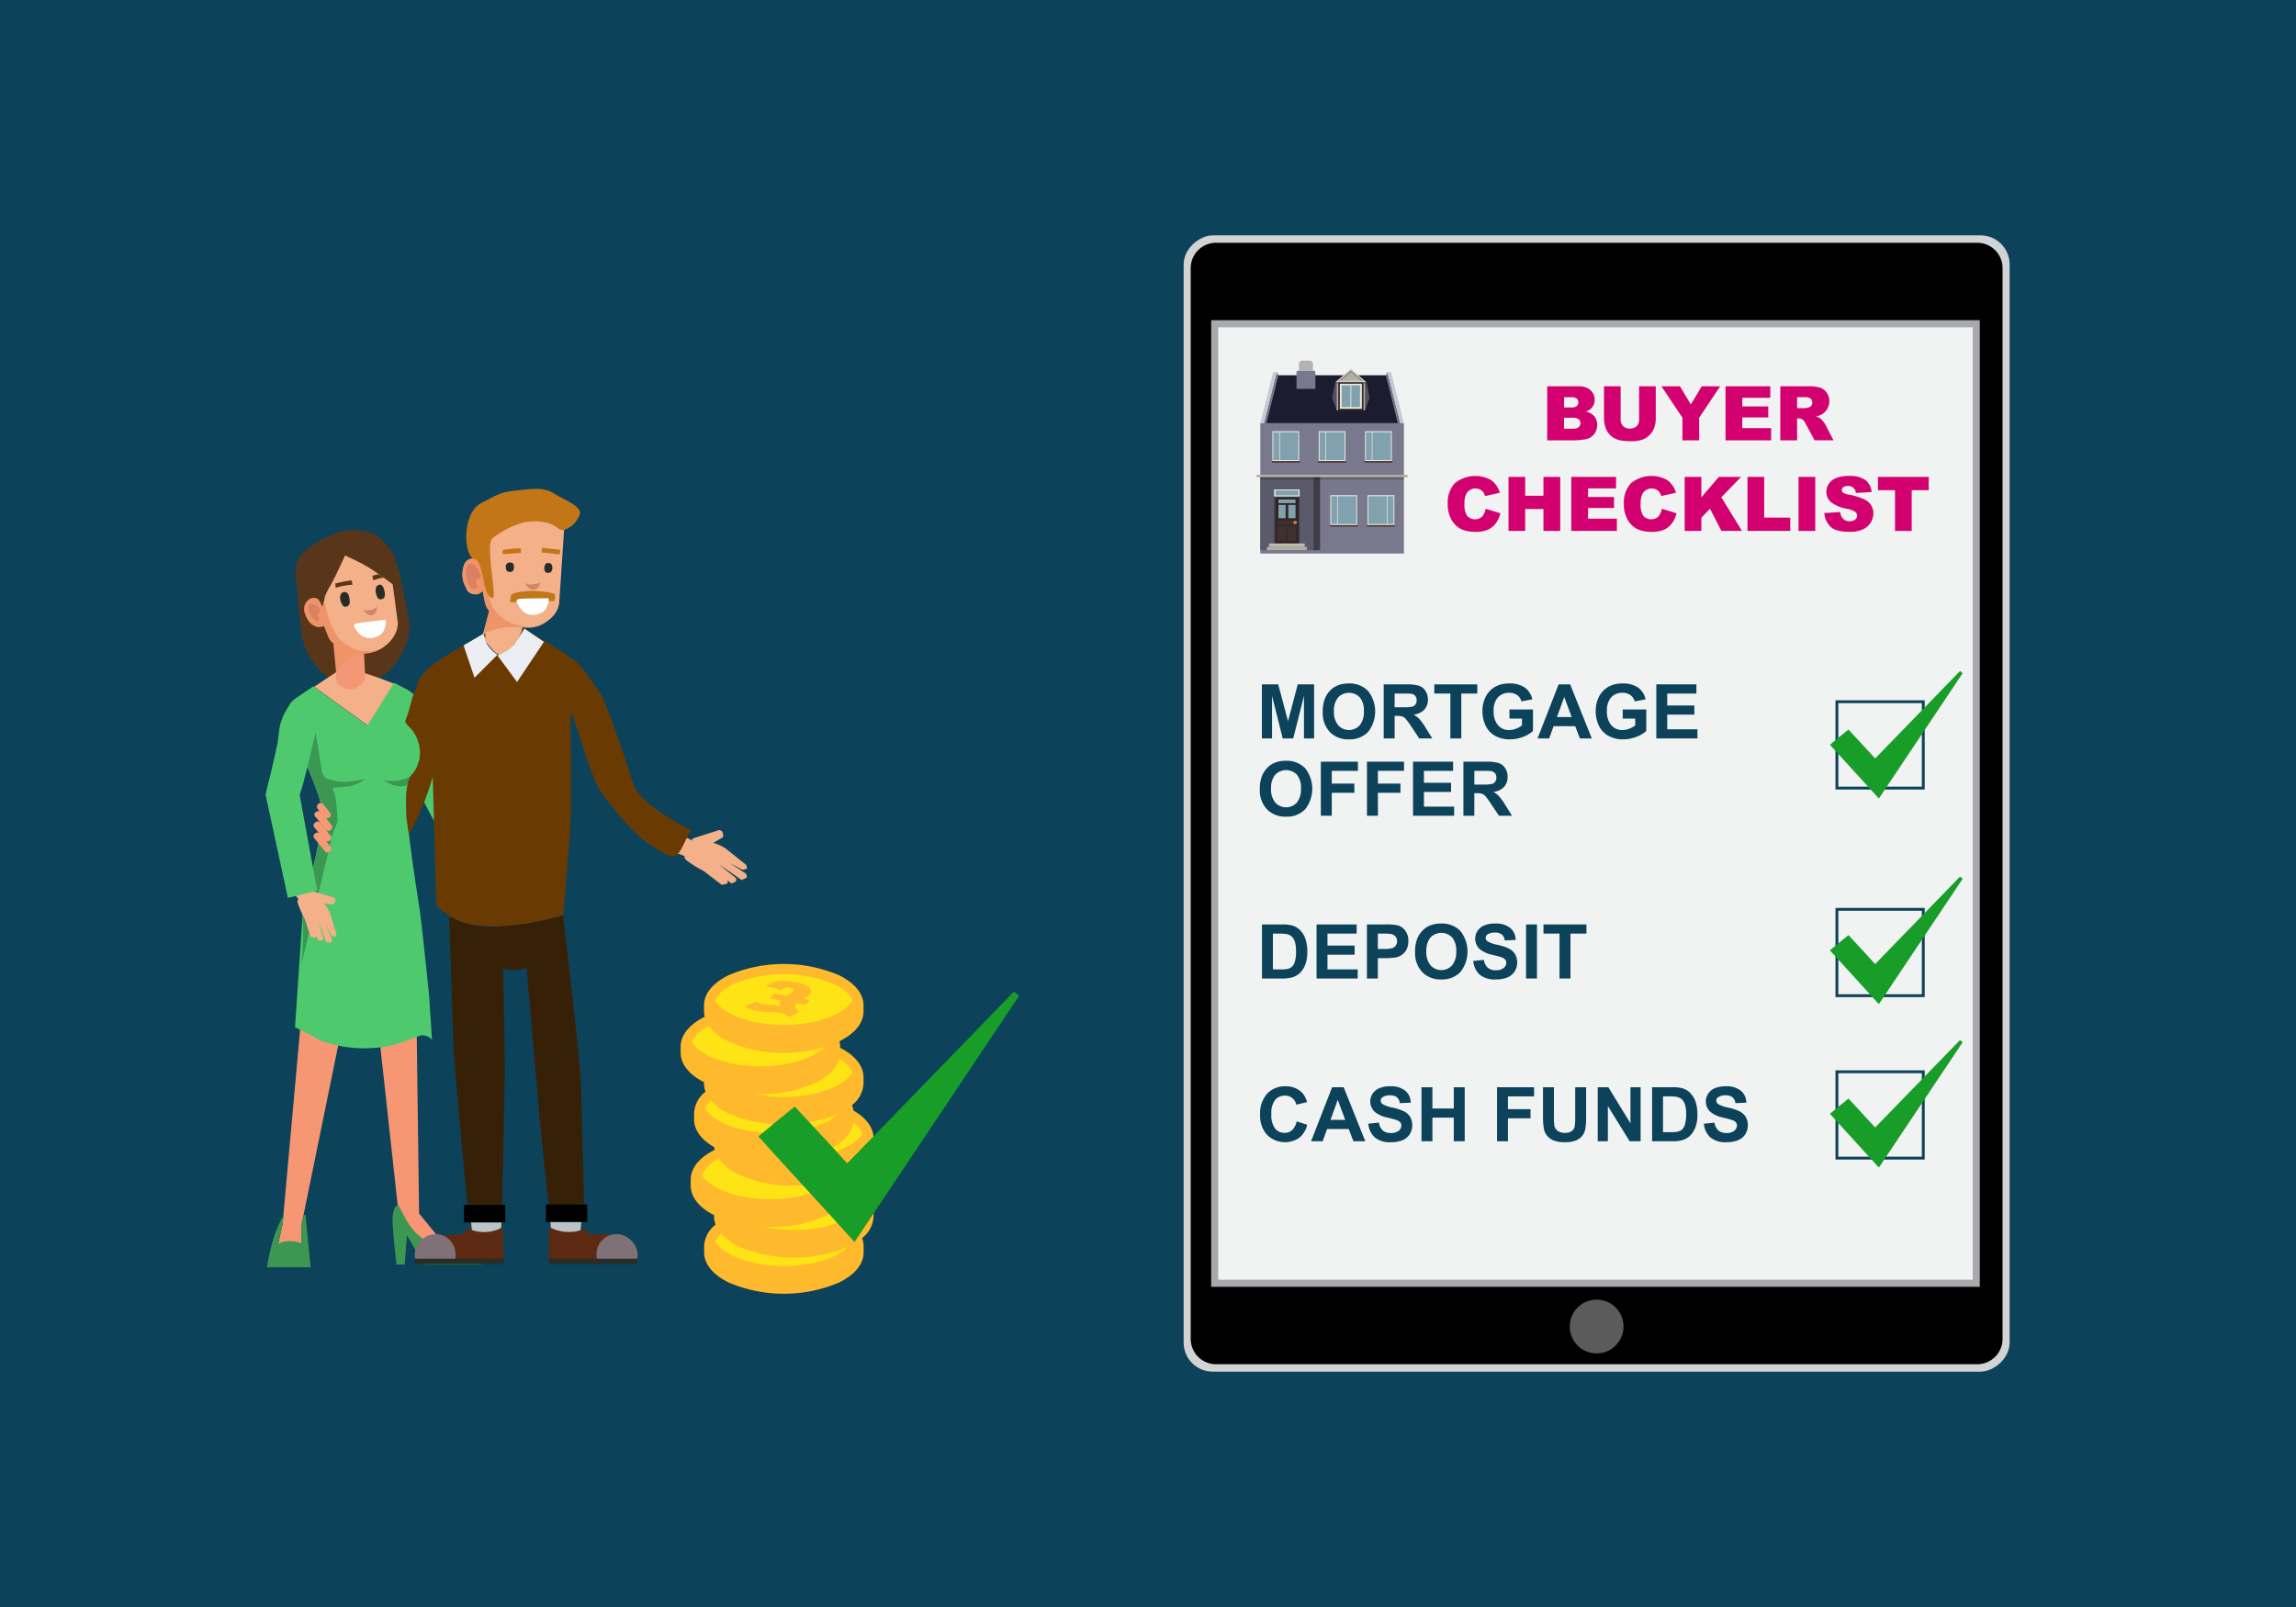 <svg xmlns="http://www.w3.org/2000/svg" xmlns:xlink="http://www.w3.org/1999/xlink" width="500" height="350" viewBox="0 0 500 350">
  <defs>
    <style>
      .a, .ae {
        fill: none;
      }

      .b {
        fill: #0c425a;
      }

      .c {
        fill: #d1d3d4;
      }

      .d {
        fill: #a7a9ac;
      }

      .e {
        fill: #f1f2f2;
      }

      .f {
        fill: #5b5b5b;
      }

      .g {
        fill: #79788d;
      }

      .h {
        fill: #1b1c2e;
      }

      .aa, .ab, .h, .j, .m, .u, .w, .y, .z {
        fill-rule: evenodd;
      }

      .i {
        fill: #5b5a6a;
      }

      .j, .p {
        fill: #3d3c47;
      }

      .k {
        fill: #b3b3b3;
      }

      .l {
        fill: #c9c9d1;
      }

      .m, .x {
        fill: #b4afa3;
      }

      .n {
        opacity: 0.2;
      }

      .o, .y {
        fill: #e1e8df;
      }

      .q {
        fill: #302424;
      }

      .r, .z {
        fill: #81a1ae;
      }

      .s {
        fill: #403130;
      }

      .t {
        fill: #c87e2c;
      }

      .u {
        fill: #c0b9ad;
      }

      .v {
        fill: #47281f;
      }

      .w {
        fill: #505164;
      }

      .aa {
        fill: #cbcbcb;
      }

      .ab, .ac {
        opacity: 0.3;
      }

      .ad {
        fill: #d30170;
      }

      .ae {
        stroke: #0c425a;
        stroke-miterlimit: 10;
        stroke-width: 0.62px;
      }

      .af {
        fill: #179d28;
      }

      .ag {
        fill: #ffe415;
      }

      .ah {
        fill: #ffb92c;
      }

      .ai {
        isolation: isolate;
      }

      .aj {
        clip-path: url(#a);
      }

      .ak {
        clip-path: url(#b);
      }

      .al {
        fill: #f4b089;
      }

      .am {
        fill: #ef9369;
      }

      .an {
        fill: #db8061;
      }

      .ao {
        fill: #d08564;
      }

      .ap {
        fill: #272c26;
      }

      .aq {
        fill: #c27617;
      }

      .ar {
        fill: #593619;
      }

      .as {
        fill: #f69672;
      }

      .at {
        fill: #4fc96e;
      }

      .au {
        fill: #3b9752;
      }

      .av {
        fill: #f49774;
      }

      .aw {
        fill: #693b02;
      }

      .ax {
        fill: #bcc3c6;
      }

      .ay {
        fill: #362106;
      }

      .az {
        fill: #5c2a12;
      }

      .ba {
        fill: #807178;
      }

      .bb {
        fill: #282e27;
      }

      .bc {
        fill: #ebeef2;
      }

      .bd {
        fill: #f79976;
      }

      .be {
        fill: #fff;
      }
    </style>
    <clipPath id="a">
      <polygon class="a" points="175.323 250.633 180.938 243.858 169.644 241.867 164.029 248.641 175.323 250.633"/>
    </clipPath>
    <clipPath id="b">
      <polygon class="a" points="173.135 221.673 178.749 214.899 167.455 212.907 161.841 219.682 173.135 221.673"/>
    </clipPath>
  </defs>
  <title>new-house-030222</title>
  <rect class="b" x="-5" y="-5" width="510" height="360"/>
  <g>
    <g>
      <g>
        <rect class="c" x="223.958" y="85.062" width="247.482" height="179.876" rx="6.329" transform="translate(172.699 522.699) rotate(-90)"/>
        <path d="M264.819,52.874H430.58a5.517,5.517,0,0,1,5.517,5.517V291.609a5.516,5.516,0,0,1-5.516,5.516H264.819a5.516,5.516,0,0,1-5.516-5.516V58.391A5.517,5.517,0,0,1,264.819,52.874Z" transform="translate(695.399 350) rotate(180)"/>
        <g>
          <rect class="d" x="242.183" y="91.31" width="210.525" height="167.38" transform="translate(172.446 522.446) rotate(-90)"/>
          <rect class="e" x="265.297" y="71.278" width="164.298" height="207.443" transform="translate(694.891 350) rotate(180)"/>
        </g>
      </g>
      <circle class="f" cx="347.7" cy="288.91" r="5.858"/>
      <g>
        <g>
          <rect class="g" x="274.461" y="92.173" width="31.268" height="28.39" transform="translate(580.189 212.736) rotate(-180)"/>
          <polygon class="h" points="277.607 81.739 302.583 81.739 305.299 92.173 274.89 92.173 277.607 81.739"/>
          <rect class="i" x="274.461" y="103.665" width="12.298" height="16.155"/>
          <polygon class="j" points="286.049 103.665 287.469 103.665 287.469 119.82 286.049 119.82 286.049 114.815 286.049 103.665 286.049 103.665"/>
          <path class="g" d="M282.778,80.704H286.02a.435.435,0,0,1,.435.435v3.554a0,0,0,0,1,0,0h-4.112a0,0,0,0,1,0,0V81.139a.435.435,0,0,1,.435-.435Z"/>
          <path class="k" d="M283.548,78.55h1.701a.665.665,0,0,1,.665.665v1.489a0,0,0,0,1,0,0h-3.031a0,0,0,0,1,0,0V79.215A.665.665,0,0,1,283.548,78.55Z"/>
          <polygon class="l" points="278.138 81.046 277.253 81.046 274.461 92.188 275.346 92.188 278.138 81.046"/>
          <polygon class="g" points="278.395 81.739 278.125 81.046 275.333 92.188 275.776 92.188 278.395 81.739"/>
          <polygon class="l" points="302.051 81.046 302.936 81.046 305.729 92.188 304.843 92.188 302.051 81.046"/>
          <polygon class="g" points="301.795 81.739 302.064 81.046 304.856 92.188 304.413 92.188 301.795 81.739"/>
          <polygon class="m" points="273.639 103.401 273.639 103.929 306.55 103.929 306.55 103.401 300.328 103.401 273.639 103.401 273.639 103.401"/>
          <rect class="n" x="274.461" y="103.929" width="31.268" height="0.546" transform="translate(580.189 208.404) rotate(-180)"/>
          <g>
            <rect class="o" x="277.455" y="106.602" width="5.574" height="1.564" transform="translate(560.484 214.768) rotate(-180)"/>
            <rect class="p" x="277.455" y="108.166" width="5.574" height="10.201" transform="translate(560.484 226.534) rotate(-180)"/>
            <path class="q" d="M282.748,108.417h-4.971v9.899h4.971Z"/>
            <path class="r" d="M280.555,109.966v2.904h1.571v-2.904Z"/>
            <path class="r" d="M278.4,109.966v2.904h1.571v-2.904Z"/>
            <path class="s" d="M280.17,117.902v-3.381H278.2v3.381Z"/>
            <path class="s" d="M282.326,117.902v-3.381h-1.97v3.381Z"/>
            <path class="s" d="M282.325,114.246v-.879H278.2v.879Z"/>
            <path class="r" d="M282.126,109.584v-.806H278.4v.806Z"/>
            <path class="t" d="M282.444,113.794a.355.355,0,0,0-.118-.27.388.388,0,0,0-.558,0,.355.355,0,0,0-.118.27.364.364,0,0,0,.118.279.382.382,0,0,0,.279.118.404.404,0,0,0,.397-.397Z"/>
            <path class="r" d="M282.748,107.894v-1.083h-4.97v1.083Z"/>
            <polygon class="u" points="276.352 119.094 276.352 118.368 284.129 118.368 284.129 119.094 276.352 119.094 276.352 119.094"/>
            <polygon class="m" points="275.886 119.82 275.886 119.094 284.581 119.094 284.581 119.82 283.286 119.82 275.886 119.82 275.886 119.82"/>
          </g>
          <g>
            <rect class="o" x="297.804" y="107.84" width="5.846" height="6.541"/>
            <g>
              <rect class="r" x="298.008" y="108.076" width="4.01" height="6.062"/>
              <rect class="r" x="302.165" y="108.076" width="1.282" height="6.062"/>
            </g>
            <rect class="v" x="297.69" y="114.381" width="6.074" height="0.285"/>
          </g>
          <g>
            <rect class="o" x="289.698" y="107.84" width="5.846" height="6.541" transform="translate(585.243 222.221) rotate(180)"/>
            <g>
              <rect class="r" x="291.33" y="108.076" width="4.01" height="6.062"/>
              <rect class="r" x="289.902" y="108.076" width="1.282" height="6.062"/>
            </g>
            <rect class="v" x="289.584" y="114.381" width="6.074" height="0.285" transform="translate(585.243 229.047) rotate(180)"/>
          </g>
          <g>
            <g>
              <rect class="o" x="277.086" y="93.91" width="5.846" height="6.541" transform="translate(560.018 194.361) rotate(180)"/>
              <g>
                <rect class="r" x="278.717" y="94.147" width="4.01" height="6.062"/>
                <rect class="r" x="277.289" y="94.147" width="1.282" height="6.062"/>
              </g>
              <rect class="v" x="276.972" y="100.451" width="6.074" height="0.285" transform="translate(560.018 201.187) rotate(180)"/>
            </g>
            <g>
              <rect class="o" x="287.172" y="93.91" width="5.846" height="6.541" transform="translate(580.189 194.361) rotate(180)"/>
              <g>
                <rect class="r" x="288.803" y="94.147" width="4.01" height="6.062"/>
                <rect class="r" x="287.375" y="94.147" width="1.282" height="6.062"/>
              </g>
              <rect class="v" x="287.058" y="100.451" width="6.074" height="0.285" transform="translate(580.189 201.187) rotate(180)"/>
            </g>
            <g>
              <rect class="o" x="297.257" y="93.91" width="5.846" height="6.541" transform="translate(600.361 194.361) rotate(180)"/>
              <g>
                <rect class="r" x="298.889" y="94.147" width="4.01" height="6.062"/>
                <rect class="r" x="297.461" y="94.147" width="1.282" height="6.062"/>
              </g>
              <rect class="v" x="297.143" y="100.451" width="6.074" height="0.285" transform="translate(600.361 201.187) rotate(180)"/>
            </g>
          </g>
          <g>
            <polygon class="w" points="291.084 83.266 291.084 89.337 290.095 86.64 290.752 83.266 291.084 83.266"/>
            <polygon class="w" points="297.271 83.266 297.271 89.337 298.26 86.64 297.603 83.266 297.271 83.266"/>
            <rect class="x" x="291.084" y="83.266" width="0.38" height="6.071"/>
            <rect class="x" x="296.89" y="83.266" width="0.38" height="6.071"/>
            <rect class="v" x="291.465" y="83.258" width="5.426" height="6.079" transform="translate(588.355 172.595) rotate(-180)"/>
            <polygon class="y" points="296.575 83.563 291.78 83.563 291.78 89.032 296.575 89.032 296.575 83.563 296.575 83.563"/>
            <path class="z" d="M292.189,83.92h1.894v4.732h-1.894V83.92Zm2.082,4.732V83.92h1.895v4.732Z"/>
            <polygon class="aa" points="294.177 80.33 290.752 83.266 297.603 83.266 294.177 80.33"/>
            <polygon class="m" points="296.737 82.906 294.177 80.712 291.618 82.906 296.737 82.906"/>
            <polygon class="ab" points="294.177 81.008 296.392 82.906 296.737 82.906 294.177 80.712 291.618 82.906 291.963 82.906 294.177 81.008"/>
            <rect class="ac" x="290.752" y="83.266" width="6.851" height="0.258"/>
          </g>
        </g>
        <g>
          <path class="ad" d="M336.935,84.13h6.809a3.708,3.708,0,0,1,2.613.844,2.729,2.729,0,0,1,.912,2.087,2.635,2.635,0,0,1-.65,1.791,2.901,2.901,0,0,1-1.269.786,3.296,3.296,0,0,1,1.866,1.048,2.883,2.883,0,0,1,.599,1.867,3.216,3.216,0,0,1-.426,1.645,3.142,3.142,0,0,1-1.164,1.156,3.858,3.858,0,0,1-1.381.386,16.074,16.074,0,0,1-1.63.16h-6.279Zm3.67,4.617h1.581a1.82,1.82,0,0,0,1.185-.293,1.071,1.071,0,0,0,.333-.848,1.007,1.007,0,0,0-.333-.803,1.792,1.792,0,0,0-1.16-.289h-1.605Zm0,4.624h1.855a2.035,2.035,0,0,0,1.324-.333,1.123,1.123,0,0,0,.386-.895,1.038,1.038,0,0,0-.381-.839,2.137,2.137,0,0,0-1.337-.317h-1.847Z"/>
          <path class="ad" d="M356.951,84.13H360.58v7.013a5.903,5.903,0,0,1-.325,1.97,4.257,4.257,0,0,1-1.02,1.621,4.076,4.076,0,0,1-1.458.975,7.339,7.339,0,0,1-2.545.394,16.096,16.096,0,0,1-1.875-.121,4.889,4.889,0,0,1-1.697-.478,4.25,4.25,0,0,1-1.249-1.015,3.728,3.728,0,0,1-.774-1.355,7.04,7.04,0,0,1-.338-1.99V84.13h3.63v7.18a2.05,2.05,0,0,0,.533,1.504,2.299,2.299,0,0,0,2.955.009,2.049,2.049,0,0,0,.534-1.513Z"/>
          <path class="ad" d="M361.8,84.13h4.04l2.372,3.971,2.376-3.971h4.019l-4.577,6.841V95.9h-3.644v-4.93Z"/>
          <path class="ad" d="M375.771,84.13h9.747v2.514H379.416v1.87h5.66v2.4h-5.66v2.32h6.278V95.9h-9.924Z"/>
          <path class="ad" d="M387.701,95.9V84.13h6.061a8.817,8.817,0,0,1,2.577.289,2.749,2.749,0,0,1,1.438,1.072,3.324,3.324,0,0,1-1.02,4.749,4.416,4.416,0,0,1-1.277.466,3.633,3.633,0,0,1,.946.433,3.703,3.703,0,0,1,.582.619,4.53,4.53,0,0,1,.509.731l1.762,3.41h-4.109l-1.944-3.597a2.737,2.737,0,0,0-.658-.907,1.524,1.524,0,0,0-.892-.274h-.321V95.9Zm3.652-7.001h1.534a5.477,5.477,0,0,0,.963-.161.962.962,0,0,0,.591-.369,1.193,1.193,0,0,0-.133-1.558,2.19,2.19,0,0,0-1.357-.305h-1.598Z"/>
          <path class="ad" d="M323.538,110.814l3.188.964a5.859,5.859,0,0,1-1.012,2.239A4.392,4.392,0,0,1,324,115.375a6.418,6.418,0,0,1-2.606.458,7.571,7.571,0,0,1-3.135-.558,4.972,4.972,0,0,1-2.1-1.962,6.651,6.651,0,0,1-.884-3.595A6.112,6.112,0,0,1,316.83,105.23a7.071,7.071,0,0,1,7.893-.669,5.276,5.276,0,0,1,1.891,2.762l-3.211.714a2.746,2.746,0,0,0-.353-.786,2.093,2.093,0,0,0-.747-.643,2.296,2.296,0,0,0-2.882.77,4.223,4.223,0,0,0-.498,2.317,4.408,4.408,0,0,0,.594,2.683,2.346,2.346,0,0,0,3.248.14A3.625,3.625,0,0,0,323.538,110.814Z"/>
          <path class="ad" d="M328.509,103.861h3.637v4.119H336.12v-4.119h3.652v11.77H336.12v-4.761h-3.975v4.761h-3.637Z"/>
          <path class="ad" d="M342.182,103.861h9.747v2.514h-6.102v1.87h5.66v2.4h-5.66v2.32h6.278v2.666h-9.924Z"/>
          <path class="ad" d="M361.899,110.814l3.188.964a5.859,5.859,0,0,1-1.012,2.239,4.392,4.392,0,0,1-1.714,1.357,6.418,6.418,0,0,1-2.605.458,7.572,7.572,0,0,1-3.135-.558,4.973,4.973,0,0,1-2.1-1.962,6.651,6.651,0,0,1-.884-3.595,6.112,6.112,0,0,1,1.554-4.489,7.071,7.071,0,0,1,7.893-.669,5.276,5.276,0,0,1,1.891,2.762l-3.211.714a2.748,2.748,0,0,0-.353-.786,2.094,2.094,0,0,0-.747-.643,2.296,2.296,0,0,0-2.882.77,4.222,4.222,0,0,0-.498,2.317,4.407,4.407,0,0,0,.594,2.683,2.346,2.346,0,0,0,3.248.14A3.623,3.623,0,0,0,361.899,110.814Z"/>
          <path class="ad" d="M366.87,103.861h3.637V108.31l3.81-4.448h4.838l-4.296,4.443,4.488,7.327h-4.479l-2.482-4.841-1.879,1.969v2.872H366.87Z"/>
          <path class="ad" d="M380.551,103.861h3.638v8.872h5.676v2.898h-9.313Z"/>
          <path class="ad" d="M391.663,103.861h3.646v11.77h-3.646Z"/>
          <path class="ad" d="M397.283,111.738l3.46-.217a2.638,2.638,0,0,0,.458,1.284,1.922,1.922,0,0,0,1.605.715,1.78,1.78,0,0,0,1.2-.365,1.096,1.096,0,0,0,.422-.848,1.079,1.079,0,0,0-.401-.818,4.638,4.638,0,0,0-1.863-.683,7.907,7.907,0,0,1-3.412-1.43,2.873,2.873,0,0,1-1.027-2.272,3.087,3.087,0,0,1,.525-1.715,3.499,3.499,0,0,1,1.582-1.268,7.392,7.392,0,0,1,2.895-.461,5.919,5.919,0,0,1,3.44.839,3.626,3.626,0,0,1,1.409,2.67l-3.429.2a1.602,1.602,0,0,0-1.782-1.518,1.454,1.454,0,0,0-.955.27.821.821,0,0,0-.321.654.655.655,0,0,0,.265.506,2.977,2.977,0,0,0,1.221.434,15.221,15.221,0,0,1,3.416,1.039,3.592,3.592,0,0,1,1.501,1.305,3.307,3.307,0,0,1,.47,1.742,3.728,3.728,0,0,1-.626,2.088,3.918,3.918,0,0,1-1.75,1.449,7.076,7.076,0,0,1-2.834.494q-3.003,0-4.159-1.156A4.564,4.564,0,0,1,397.283,111.738Z"/>
          <path class="ad" d="M408.965,103.861h11.056v2.906h-3.709v8.864h-3.637v-8.864h-3.71Z"/>
        </g>
        <g>
          <path class="b" d="M274.803,160.828v-11.77h3.557l2.136,8.029,2.111-8.029h3.566v11.77h-2.208v-9.266l-2.337,9.266h-2.288l-2.328-9.266v9.266Z"/>
          <path class="b" d="M288.051,155.016a7.478,7.478,0,0,1,.538-3.019,5.551,5.551,0,0,1,1.096-1.613,4.565,4.565,0,0,1,1.522-1.06,6.462,6.462,0,0,1,2.537-.466,5.529,5.529,0,0,1,4.163,1.613,7.212,7.212,0,0,1,.012,8.948,5.484,5.484,0,0,1-4.143,1.61,5.539,5.539,0,0,1-4.176-1.603A6.08,6.08,0,0,1,288.051,155.016Zm2.448-.081a4.407,4.407,0,0,0,.924,3.031,3.175,3.175,0,0,0,4.677.008,4.498,4.498,0,0,0,.911-3.07,4.425,4.425,0,0,0-.888-3.019,3.287,3.287,0,0,0-4.725.013A4.444,4.444,0,0,0,290.499,154.935Z"/>
          <path class="b" d="M301.33,160.828v-11.77h5.002a8.579,8.579,0,0,1,2.742.317,2.71,2.71,0,0,1,1.369,1.128,3.399,3.399,0,0,1,.514,1.855,3.141,3.141,0,0,1-.779,2.188,3.741,3.741,0,0,1-2.328,1.088,5.543,5.543,0,0,1,1.272.987,13.328,13.328,0,0,1,1.353,1.911l1.437,2.296H309.07l-1.719-2.562a16.554,16.554,0,0,0-1.252-1.73,1.826,1.826,0,0,0-.715-.49,3.93,3.93,0,0,0-1.196-.133h-.481v4.914Zm2.377-6.792h1.758a9.113,9.113,0,0,0,2.136-.144,1.285,1.285,0,0,0,.667-.498,1.536,1.536,0,0,0,.24-.883,1.415,1.415,0,0,0-.316-.96,1.462,1.462,0,0,0-.895-.462c-.193-.026-.77-.04-1.734-.04H303.707Z"/>
          <path class="b" d="M315.846,160.828v-9.779h-3.492v-1.991h9.354v1.991h-3.484v9.779Z"/>
          <path class="b" d="M328.716,156.501v-1.983h5.122v4.689a6.423,6.423,0,0,1-2.163,1.272,7.87,7.87,0,0,1-2.87.551,6.44,6.44,0,0,1-3.22-.775,4.919,4.919,0,0,1-2.063-2.216,7.152,7.152,0,0,1-.69-3.135,6.778,6.778,0,0,1,.77-3.268,5.192,5.192,0,0,1,2.256-2.191,6.09,6.09,0,0,1,2.818-.586,5.625,5.625,0,0,1,3.424.919,4.149,4.149,0,0,1,1.586,2.541l-2.36.441a2.487,2.487,0,0,0-.936-1.368,2.824,2.824,0,0,0-1.714-.502,3.22,3.22,0,0,0-2.477.987,4.159,4.159,0,0,0-.92,2.931,4.61,4.61,0,0,0,.932,3.144,3.11,3.11,0,0,0,2.441,1.047,4.078,4.078,0,0,0,1.498-.293,5.127,5.127,0,0,0,1.288-.71V156.501Z"/>
          <path class="b" d="M346.644,160.828H344.06l-1.028-2.674h-4.705l-.971,2.674H334.834l4.584-11.77h2.514Zm-4.376-4.656-1.622-4.368-1.589,4.368Z"/>
          <path class="b" d="M353.381,156.501v-1.983h5.122v4.689a6.421,6.421,0,0,1-2.163,1.272,7.87,7.87,0,0,1-2.87.551,6.441,6.441,0,0,1-3.22-.775,4.92,4.92,0,0,1-2.063-2.216,7.153,7.153,0,0,1-.69-3.135,6.778,6.778,0,0,1,.77-3.268,5.192,5.192,0,0,1,2.256-2.191,6.089,6.089,0,0,1,2.818-.586,5.624,5.624,0,0,1,3.424.919,4.149,4.149,0,0,1,1.586,2.541l-2.36.441a2.488,2.488,0,0,0-.935-1.368,2.824,2.824,0,0,0-1.714-.502,3.22,3.22,0,0,0-2.477.987,4.159,4.159,0,0,0-.92,2.931,4.61,4.61,0,0,0,.932,3.144,3.11,3.11,0,0,0,2.44,1.047,4.078,4.078,0,0,0,1.498-.293,5.126,5.126,0,0,0,1.288-.71V156.501Z"/>
          <path class="b" d="M360.695,160.828v-11.77h8.728v1.991h-6.351v2.609h5.909v1.983h-5.909v3.203h6.575v1.983Z"/>
          <path class="b" d="M274.353,171.853a7.478,7.478,0,0,1,.538-3.019,5.553,5.553,0,0,1,1.096-1.613,4.563,4.563,0,0,1,1.522-1.06,6.462,6.462,0,0,1,2.537-.466,5.528,5.528,0,0,1,4.163,1.613,7.212,7.212,0,0,1,.012,8.948,5.484,5.484,0,0,1-4.143,1.61,5.539,5.539,0,0,1-4.176-1.603A6.08,6.08,0,0,1,274.353,171.853Zm2.448-.081a4.407,4.407,0,0,0,.924,3.031,3.175,3.175,0,0,0,4.677.008,4.497,4.497,0,0,0,.911-3.07,4.425,4.425,0,0,0-.888-3.019,3.287,3.287,0,0,0-4.725.013A4.444,4.444,0,0,0,276.802,171.773Z"/>
          <path class="b" d="M287.641,177.666v-11.77H295.71v1.991h-5.692v2.786h4.914v1.991h-4.914v5.002Z"/>
          <path class="b" d="M297.685,177.666v-11.77h8.069v1.991h-5.692v2.786h4.914v1.991h-4.914v5.002Z"/>
          <path class="b" d="M307.713,177.666v-11.77H316.44v1.991H310.09v2.609h5.909V172.48H310.09v3.203h6.575v1.983Z"/>
          <path class="b" d="M318.688,177.666v-11.77H323.69a8.579,8.579,0,0,1,2.742.317,2.71,2.71,0,0,1,1.369,1.128,3.399,3.399,0,0,1,.514,1.855,3.141,3.141,0,0,1-.779,2.188,3.741,3.741,0,0,1-2.328,1.088,5.543,5.543,0,0,1,1.272.987,13.328,13.328,0,0,1,1.353,1.911l1.437,2.296h-2.842l-1.719-2.562a16.554,16.554,0,0,0-1.252-1.73,1.826,1.826,0,0,0-.715-.49,3.93,3.93,0,0,0-1.196-.133h-.481v4.914Zm2.377-6.792h1.758a9.113,9.113,0,0,0,2.136-.144,1.285,1.285,0,0,0,.667-.498,1.536,1.536,0,0,0,.24-.883,1.415,1.415,0,0,0-.316-.96,1.462,1.462,0,0,0-.895-.462c-.193-.026-.77-.04-1.734-.04h-1.855Z"/>
          <path class="b" d="M274.827,201.345h4.344a8.497,8.497,0,0,1,2.239.225,3.948,3.948,0,0,1,1.774,1.084,5.137,5.137,0,0,1,1.124,1.907,8.691,8.691,0,0,1,.386,2.782,7.726,7.726,0,0,1-.361,2.505,5.179,5.179,0,0,1-1.261,2.079,4.177,4.177,0,0,1-1.67.939,7.185,7.185,0,0,1-2.103.249h-4.472Zm2.376,1.991v7.796h1.774a6.465,6.465,0,0,0,1.438-.112,2.187,2.187,0,0,0,.959-.489,2.496,2.496,0,0,0,.623-1.137,7.692,7.692,0,0,0,.24-2.155,7.052,7.052,0,0,0-.24-2.096,2.694,2.694,0,0,0-.675-1.14,2.261,2.261,0,0,0-1.1-.555,10.855,10.855,0,0,0-1.951-.112Z"/>
          <path class="b" d="M286.71,213.115v-11.77h8.727v1.991h-6.351v2.609h5.909v1.983h-5.909v3.203h6.575v1.983Z"/>
          <path class="b" d="M297.677,213.115v-11.77H301.49a13.865,13.865,0,0,1,2.826.177,3.084,3.084,0,0,1,1.694,1.152,3.653,3.653,0,0,1,.683,2.292,3.845,3.845,0,0,1-.394,1.822,3.217,3.217,0,0,1-1,1.16,3.435,3.435,0,0,1-1.232.559,13.567,13.567,0,0,1-2.465.169h-1.549v4.439Zm2.377-9.779v3.34h1.3a6.142,6.142,0,0,0,1.879-.185,1.558,1.558,0,0,0,.743-.578,1.585,1.585,0,0,0,.269-.915,1.523,1.523,0,0,0-.377-1.06,1.65,1.65,0,0,0-.956-.522,11.541,11.541,0,0,0-1.71-.08Z"/>
          <path class="b" d="M308.163,207.303a7.478,7.478,0,0,1,.538-3.019,5.553,5.553,0,0,1,1.096-1.613,4.563,4.563,0,0,1,1.522-1.06,6.46,6.46,0,0,1,2.537-.466,5.529,5.529,0,0,1,4.163,1.613,7.212,7.212,0,0,1,.012,8.948,5.484,5.484,0,0,1-4.143,1.61,5.539,5.539,0,0,1-4.176-1.603A6.08,6.08,0,0,1,308.163,207.303Zm2.448-.081a4.407,4.407,0,0,0,.924,3.031,3.175,3.175,0,0,0,4.677.008,4.498,4.498,0,0,0,.911-3.07,4.426,4.426,0,0,0-.888-3.02,3.287,3.287,0,0,0-4.725.013A4.444,4.444,0,0,0,310.611,207.222Z"/>
          <path class="b" d="M320.832,209.285l2.312-.225a2.82,2.82,0,0,0,.848,1.71,2.557,2.557,0,0,0,1.722.546,2.646,2.646,0,0,0,1.73-.485,1.446,1.446,0,0,0,.582-1.136,1.074,1.074,0,0,0-.245-.711,1.958,1.958,0,0,0-.855-.51q-.419-.145-1.903-.514a6.465,6.465,0,0,1-2.682-1.164,3.063,3.063,0,0,1-1.084-2.369,3.025,3.025,0,0,1,.51-1.682,3.198,3.198,0,0,1,1.47-1.192,5.88,5.88,0,0,1,2.316-.409,4.966,4.966,0,0,1,3.336.972,3.428,3.428,0,0,1,1.176,2.593l-2.376.104a2.025,2.025,0,0,0-.654-1.305,2.4,2.4,0,0,0-1.506-.398,2.713,2.713,0,0,0-1.622.426.857.857,0,0,0-.377.73.903.903,0,0,0,.353.715,6.242,6.242,0,0,0,2.184.786,11.541,11.541,0,0,1,2.565.848,3.296,3.296,0,0,1,1.3,1.196,3.707,3.707,0,0,1-.092,3.769,3.366,3.366,0,0,1-1.59,1.312,6.673,6.673,0,0,1-2.562.43,5.094,5.094,0,0,1-3.428-1.032A4.485,4.485,0,0,1,320.832,209.285Z"/>
          <path class="b" d="M332.329,213.115v-11.77h2.377v11.77Z"/>
          <path class="b" d="M339.619,213.115v-9.779H336.127v-1.991h9.354v1.991h-3.484v9.779Z"/>
          <path class="b" d="M282.366,244.237l2.304.731a5.168,5.168,0,0,1-1.762,2.862,5.544,5.544,0,0,1-6.981-.667,6.129,6.129,0,0,1-1.51-4.379,6.431,6.431,0,0,1,1.518-4.564,5.203,5.203,0,0,1,3.99-1.626,4.893,4.893,0,0,1,3.509,1.276,4.641,4.641,0,0,1,1.204,2.168l-2.352.561a2.43,2.43,0,0,0-2.481-1.975,2.675,2.675,0,0,0-2.123.94,4.601,4.601,0,0,0-.815,3.043,4.936,4.936,0,0,0,.803,3.179,2.607,2.607,0,0,0,2.088.947,2.382,2.382,0,0,0,1.63-.602A3.498,3.498,0,0,0,282.366,244.237Z"/>
          <path class="b" d="M297.324,248.565h-2.585l-1.028-2.674h-4.705l-.971,2.674h-2.522l4.584-11.771h2.514Zm-4.376-4.656-1.622-4.368-1.589,4.368Z"/>
          <path class="b" d="M297.981,244.734l2.312-.225a2.82,2.82,0,0,0,.848,1.71,2.557,2.557,0,0,0,1.722.546,2.647,2.647,0,0,0,1.73-.485,1.446,1.446,0,0,0,.582-1.136,1.073,1.073,0,0,0-.245-.711,1.959,1.959,0,0,0-.855-.51q-.419-.145-1.903-.514a6.463,6.463,0,0,1-2.682-1.164,3.063,3.063,0,0,1-1.084-2.369,3.026,3.026,0,0,1,.51-1.682,3.199,3.199,0,0,1,1.47-1.192,5.88,5.88,0,0,1,2.316-.409,4.967,4.967,0,0,1,3.336.972,3.428,3.428,0,0,1,1.176,2.593l-2.376.104a2.025,2.025,0,0,0-.654-1.305,2.401,2.401,0,0,0-1.506-.398,2.713,2.713,0,0,0-1.622.426.857.857,0,0,0-.377.731.903.903,0,0,0,.353.715,6.242,6.242,0,0,0,2.184.786,11.541,11.541,0,0,1,2.565.848,3.296,3.296,0,0,1,1.3,1.196,3.706,3.706,0,0,1-.092,3.77,3.367,3.367,0,0,1-1.59,1.312,6.675,6.675,0,0,1-2.562.43,5.094,5.094,0,0,1-3.428-1.032A4.485,4.485,0,0,1,297.981,244.734Z"/>
          <path class="b" d="M309.56,248.565V236.794h2.377v4.633h4.656v-4.633H318.97v11.771h-2.377V243.418h-4.656v5.146Z"/>
          <path class="b" d="M326.01,248.565V236.794h8.069v1.991h-5.692v2.786h4.914v1.991h-4.914v5.002Z"/>
          <path class="b" d="M336.023,236.794h2.376v6.375a13.076,13.076,0,0,0,.089,1.967,1.901,1.901,0,0,0,.727,1.16,2.526,2.526,0,0,0,1.569.438,2.396,2.396,0,0,0,1.525-.413,1.631,1.631,0,0,0,.618-1.016,13.257,13.257,0,0,0,.104-1.999v-6.512h2.377v6.183a15.82,15.82,0,0,1-.193,2.994,3.311,3.311,0,0,1-.71,1.478,3.599,3.599,0,0,1-1.386.96,6.039,6.039,0,0,1-2.264.357,6.52,6.52,0,0,1-2.558-.39,3.668,3.668,0,0,1-1.377-1.012,3.252,3.252,0,0,1-.666-1.305,14.299,14.299,0,0,1-.233-2.987Z"/>
          <path class="b" d="M347.938,248.565V236.794h2.312l4.817,7.86v-7.86h2.208v11.771h-2.384l-4.745-7.676v7.676Z"/>
          <path class="b" d="M359.78,236.794h4.344a8.492,8.492,0,0,1,2.239.225,3.948,3.948,0,0,1,1.774,1.084,5.136,5.136,0,0,1,1.124,1.907,8.687,8.687,0,0,1,.386,2.782,7.726,7.726,0,0,1-.361,2.505,5.179,5.179,0,0,1-1.261,2.079,4.177,4.177,0,0,1-1.67.939,7.185,7.185,0,0,1-2.103.249H359.78Zm2.376,1.991v7.796h1.774a6.472,6.472,0,0,0,1.438-.112,2.188,2.188,0,0,0,.959-.489,2.495,2.495,0,0,0,.623-1.137,7.687,7.687,0,0,0,.24-2.155,7.049,7.049,0,0,0-.24-2.096,2.692,2.692,0,0,0-.675-1.14,2.26,2.26,0,0,0-1.1-.555,10.843,10.843,0,0,0-1.951-.112Z"/>
          <path class="b" d="M371.06,244.734l2.312-.225a2.819,2.819,0,0,0,.848,1.71,2.557,2.557,0,0,0,1.722.546,2.647,2.647,0,0,0,1.73-.485,1.446,1.446,0,0,0,.582-1.136,1.073,1.073,0,0,0-.245-.711,1.959,1.959,0,0,0-.855-.51q-.419-.145-1.903-.514a6.464,6.464,0,0,1-2.682-1.164,3.063,3.063,0,0,1-1.084-2.369,3.026,3.026,0,0,1,.51-1.682,3.199,3.199,0,0,1,1.47-1.192,5.88,5.88,0,0,1,2.317-.409,4.966,4.966,0,0,1,3.336.972,3.428,3.428,0,0,1,1.176,2.593l-2.376.104a2.025,2.025,0,0,0-.654-1.305,2.401,2.401,0,0,0-1.506-.398,2.712,2.712,0,0,0-1.622.426.857.857,0,0,0-.377.731.903.903,0,0,0,.353.715,6.243,6.243,0,0,0,2.184.786,11.541,11.541,0,0,1,2.566.848,3.296,3.296,0,0,1,1.3,1.196,3.707,3.707,0,0,1-.092,3.77,3.366,3.366,0,0,1-1.59,1.312,6.674,6.674,0,0,1-2.562.43,5.093,5.093,0,0,1-3.428-1.032A4.484,4.484,0,0,1,371.06,244.734Z"/>
        </g>
        <rect class="ae" x="400.024" y="198.051" width="18.807" height="18.807"/>
        <rect class="ae" x="400.024" y="233.426" width="18.807" height="18.807"/>
        <rect class="ae" x="400.024" y="152.835" width="18.807" height="18.807"/>
        <path class="af" d="M409.159,173.913c-3.633-4.037-7.024-7.67-10.657-11.706,1.372-1.13,2.583-2.18,4.037-3.31,1.695,1.857,3.633,3.875,5.813,6.297,6.297-6.459,12.352-12.756,18.488-19.053.161.162.404.323.565.484-6.055,9.042-12.029,18.003-18.246,27.288"/>
        <path class="af" d="M409.159,218.691c-3.633-4.037-7.024-7.67-10.657-11.706,1.372-1.13,2.583-2.18,4.037-3.31,1.695,1.857,3.633,3.875,5.813,6.297,6.297-6.459,12.352-12.756,18.488-19.053.161.162.404.323.565.484-6.055,9.042-12.029,18.003-18.246,27.288"/>
        <path class="af" d="M409.159,254.29c-3.633-4.037-7.024-7.67-10.657-11.706,1.372-1.13,2.583-2.18,4.037-3.31,1.695,1.857,3.633,3.875,5.813,6.297,6.297-6.459,12.352-12.756,18.488-19.053.161.161.404.323.565.484-6.055,9.042-12.029,18.003-18.246,27.288"/>
      </g>
    </g>
    <g>
      <g>
        <path class="ag" d="M151.823,256.426c0-2.253,2.295-4.268,5.902-5.609a4.322,4.322,0,0,1-1.551-3.101c0-4.037,7.365-7.31,16.45-7.31s16.45,3.273,16.45,7.31c0,2.253-2.295,4.268-5.902,5.609a4.322,4.322,0,0,1,1.551,3.101,3.429,3.429,0,0,1-.228,1.215c2.397,1.27,3.841,2.907,3.841,4.694,0,1.783-1.437,3.417-3.824,4.685,1.717,1.154,2.717,2.538,2.717,4.025,0,4.037-7.365,7.31-16.45,7.31s-16.45-3.273-16.45-7.31c0-1.783,1.437-3.416,3.824-4.685-1.717-1.154-2.717-2.538-2.717-4.025a3.431,3.431,0,0,1,.228-1.215C153.267,259.85,151.823,258.213,151.823,256.426Z"/>
        <path class="ah" d="M150.415,256.935v1.282c0,2.487,1.804,4.768,5.088,6.446v.234a5.174,5.174,0,0,0,.334,1.821,6.288,6.288,0,0,0-2.501,4.749v1.282c0,2.562,1.912,4.904,5.385,6.595a30.748,30.748,0,0,0,23.967,0c3.473-1.691,5.385-4.033,5.385-6.595v-1.282a5.167,5.167,0,0,0-.336-1.82,6.289,6.289,0,0,0,2.502-4.75v-1.282c0-2.487-1.804-4.768-5.088-6.446v-.234a5.792,5.792,0,0,0-.154-1.193c3.381-1.685,5.242-3.998,5.242-6.523v-1.282c0-2.562-1.912-4.904-5.385-6.595a30.747,30.747,0,0,0-23.967,0c-3.473,1.691-5.385,4.033-5.385,6.595v1.282a5.111,5.111,0,0,0,.143,1.198C152.271,252.102,150.414,254.412,150.415,256.935Zm22.456-4.738c-6.99,0-13.164-2.254-14.941-5.345.503-1.279,1.873-2.521,3.926-3.521a28.577,28.577,0,0,1,22.029,0c2.053,1,3.423,2.242,3.926,3.521C186.035,249.943,179.861,252.197,172.871,252.197Zm0,15.678a30.671,30.671,0,0,1-6.401-.66c.435.016.873.027,1.313.027a28.041,28.041,0,0,0,11.983-2.431c2.838-1.382,4.634-3.2,5.195-5.216a6.553,6.553,0,0,1,2.851,2.935C186.035,265.622,179.861,267.875,172.871,267.876Zm-15.867.776a11.9,11.9,0,0,0,3.884,2.84,30.781,30.781,0,0,0,23.836.061c-2.493,2.473-7.946,4.175-14.018,4.175-6.99,0-13.164-2.254-14.941-5.345A4.935,4.935,0,0,1,157.003,268.651ZM152.842,255.85a7.386,7.386,0,0,1,3.735-3.424,11.121,11.121,0,0,0,4.311,3.387,28.043,28.043,0,0,0,11.983,2.431,30.956,30.956,0,0,0,8.971-1.261c-2.476,2.493-7.957,4.212-14.059,4.212C160.793,261.195,154.619,258.941,152.842,255.85Z"/>
        <g class="ai">
          <g class="aj">
            <path class="ah" d="M175.166,242.84l.096.017a10.642,10.642,0,0,1,2.463.679,1.89,1.89,0,0,1,1.033.928,1.036,1.036,0,0,1-.254,1.105,2.235,2.235,0,0,1-.35.342c-.079.055-.405.259-.967.608l1.346.241-.906,1.063-1.866-.341q-.159.162-.19.199c-.379.447-.133,1.008.748,1.681l-2.236,1.053a6.226,6.226,0,0,0-2.22-.872c-.26-.046-.521-.08-.759-.101-.248-.019-.906-.054-1.971-.095a16.276,16.276,0,0,1-2.055-.203,10.013,10.013,0,0,1-1.38-.349,8.591,8.591,0,0,1-1.303-.592l2.348-1.098a7.251,7.251,0,0,0,.809.35,6.741,6.741,0,0,0,.82.198,16.04,16.04,0,0,0,1.714.176,10.823,10.823,0,0,1,1.22.121l.052.01a6.231,6.231,0,0,1,.815.213,1.013,1.013,0,0,1-.227-.594,1.487,1.487,0,0,1,.299-.73l-2.407-.437.899-1.064,2.729.497c.568-.336.917-.548,1.045-.643a1.882,1.882,0,0,0,.33-.309c.178-.205.203-.384.088-.535a1.163,1.163,0,0,0-.707-.324,2.377,2.377,0,0,0-.898.017,3.459,3.459,0,0,0-1.135.521l-3.215-.889a5.382,5.382,0,0,1,1.676-.805,7.265,7.265,0,0,1,2.012-.293,14.549,14.549,0,0,1,2.503.258"/>
          </g>
        </g>
      </g>
      <g>
        <path class="ag" d="M149.634,227.466c0-2.253,2.295-4.268,5.902-5.609a4.322,4.322,0,0,1-1.551-3.101c0-4.037,7.365-7.31,16.45-7.31s16.45,3.273,16.45,7.31c0,2.253-2.295,4.268-5.902,5.609a4.322,4.322,0,0,1,1.551,3.101,3.429,3.429,0,0,1-.228,1.215c2.397,1.27,3.841,2.907,3.841,4.694,0,1.783-1.437,3.417-3.824,4.685,1.717,1.154,2.717,2.538,2.717,4.025,0,4.037-7.365,7.31-16.45,7.31s-16.45-3.273-16.45-7.31c0-1.783,1.437-3.416,3.824-4.685-1.717-1.154-2.718-2.538-2.718-4.025a3.429,3.429,0,0,1,.228-1.215C151.078,230.891,149.634,229.253,149.634,227.466Z"/>
        <path class="ah" d="M148.226,227.975v1.282c0,2.487,1.804,4.768,5.088,6.446v.234a5.174,5.174,0,0,0,.334,1.821,6.288,6.288,0,0,0-2.5,4.749V243.79c0,2.562,1.912,4.904,5.385,6.595a30.746,30.746,0,0,0,23.967,0c3.473-1.691,5.385-4.033,5.385-6.595v-1.282a5.167,5.167,0,0,0-.336-1.82,6.289,6.289,0,0,0,2.502-4.75v-1.282c0-2.487-1.804-4.768-5.088-6.446v-.234a5.79,5.79,0,0,0-.154-1.193c3.381-1.685,5.242-3.998,5.242-6.524v-1.282c0-2.562-1.912-4.904-5.385-6.595a30.746,30.746,0,0,0-23.967,0c-3.473,1.691-5.385,4.033-5.385,6.595v1.282a5.111,5.111,0,0,0,.143,1.198C150.082,223.143,148.226,225.452,148.226,227.975Zm22.456-4.738c-6.99,0-13.164-2.254-14.941-5.345.503-1.279,1.873-2.521,3.926-3.521a28.577,28.577,0,0,1,22.029,0c2.053,1,3.424,2.242,3.926,3.521C183.846,220.984,177.672,223.238,170.682,223.238Zm0,15.678a30.669,30.669,0,0,1-6.401-.66c.435.016.873.027,1.313.027a28.04,28.04,0,0,0,11.983-2.431c2.838-1.382,4.634-3.2,5.195-5.216a6.554,6.554,0,0,1,2.851,2.935C183.846,236.662,177.672,238.916,170.682,238.916Zm-15.867.776a11.899,11.899,0,0,0,3.884,2.84,30.781,30.781,0,0,0,23.836.061c-2.493,2.473-7.946,4.175-14.018,4.175-6.99,0-13.164-2.254-14.941-5.345A4.933,4.933,0,0,1,154.815,239.692Zm-4.162-12.801a7.386,7.386,0,0,1,3.735-3.424,11.12,11.12,0,0,0,4.311,3.387,28.043,28.043,0,0,0,11.983,2.431,30.957,30.957,0,0,0,8.971-1.261c-2.476,2.493-7.957,4.212-14.059,4.212C158.604,232.236,152.43,229.982,150.653,226.891Z"/>
        <g class="ai">
          <g class="ak">
            <path class="ah" d="M172.977,213.881l.096.017a10.639,10.639,0,0,1,2.463.679,1.891,1.891,0,0,1,1.033.928,1.035,1.035,0,0,1-.254,1.105,2.239,2.239,0,0,1-.349.342c-.079.055-.405.259-.967.608l1.346.241-.906,1.063-1.866-.341q-.159.162-.19.199c-.379.447-.133,1.008.748,1.681l-2.236,1.053a6.225,6.225,0,0,0-2.22-.872c-.26-.046-.521-.08-.759-.101-.248-.019-.906-.054-1.971-.095a16.279,16.279,0,0,1-2.055-.203,9.999,9.999,0,0,1-1.38-.349,8.59,8.59,0,0,1-1.303-.592l2.348-1.098a7.251,7.251,0,0,0,.809.35,6.739,6.739,0,0,0,.82.198,16.037,16.037,0,0,0,1.714.176,10.821,10.821,0,0,1,1.22.121l.052.01a6.236,6.236,0,0,1,.815.213,1.013,1.013,0,0,1-.227-.594,1.487,1.487,0,0,1,.299-.73l-2.407-.437.898-1.064,2.729.497c.568-.336.917-.547,1.045-.643a1.882,1.882,0,0,0,.33-.309c.178-.205.203-.384.088-.535a1.165,1.165,0,0,0-.707-.324,2.377,2.377,0,0,0-.898.017,3.459,3.459,0,0,0-1.135.521l-3.215-.889a5.38,5.38,0,0,1,1.675-.805,7.27,7.27,0,0,1,2.012-.293,14.549,14.549,0,0,1,2.503.258"/>
          </g>
        </g>
      </g>
    </g>
    <g>
      <path class="al" d="M145.257,180.343l5.359,2.647.117-.022a.468.468,0,0,1,.404-.44l5.508-1.759q.771.22.741.713a1.005,1.005,0,0,1,.036.844l-.213.162-1.866,1.078a10.283,10.283,0,0,1,2.657,1.206l4.433,3.55a1.002,1.002,0,0,1,.175.94l-.94.176-2.701-1.441,3.465,2.272q.389.778.058.962l-1.014.433q-4.624-3.271-4.742-3.249l3.574,2.859q.11.588-.103.748l-.896.411-.859-.691q.11.588-.221.771l-1.058.198-3.971-3.028a23.591,23.591,0,0,1-3.861-2.44.906.906,0,0,1-.271-.801l-4.574-1.699Z"/>
      <path class="al" d="M119.705,112.74l3.143,2.588-1.083,16.146a5.269,5.269,0,0,1-1.28,2.658,8.78,8.78,0,0,1-2.855,2.067,6.865,6.865,0,0,1-3.839.394l-.985,4.824h-.099q0,.788-1.378,1.083a4.549,4.549,0,0,1-2.461.099q-.886-.099-2.363-1.969a4.597,4.597,0,0,1-1.28-2.56v-.197l1.378-4.923a6.696,6.696,0,0,1-1.083-2.166l-.394-2.067a2.882,2.882,0,0,1-1.969.689,2.087,2.087,0,0,1-1.477-.886v-.098l-.098-.098v-.099l-.591-1.28a5.877,5.877,0,0,1-.295-1.871l.099-1.083a2.808,2.808,0,0,1,.886-1.674,1.827,1.827,0,0,1,2.953.591v.098l.788,3.15c.394-.853-.985-3.332-.197-4.054l-.295-2.599,1.772-3.291c2.723-2.575,5.032-3.343,6.739-3.474a15.84,15.84,0,0,0,3.699-.622Zm-14.578,14.402.099-.295-.295.099Z"/>
      <path class="am" d="M110.936,135.51a11.738,11.738,0,0,0,2.461.788,8.463,8.463,0,0,0,2.264.197l-1.969.197a14.118,14.118,0,0,0-5.415.295l-2.954.886,1.182-4.824a3.689,3.689,0,0,1-.886-1.674l-.492-2.658-.591.492a1.657,1.657,0,0,1-1.378.197,4.267,4.267,0,0,1-2.363-3.446,5.553,5.553,0,0,1,.197-2.658,1.974,1.974,0,0,1,2.855-1.477l.591.394,1.28,4.824.59-.295.295-.591-.197,2.363a7.264,7.264,0,0,0,1.378,4.43A9.925,9.925,0,0,0,110.936,135.51Z"/>
      <path class="an" d="M101.584,123.598q.493-.886,1.181-.788l.492.197.098.098a6.707,6.707,0,0,1,1.28,1.969q.197.295,0,.492a.386.386,0,0,1-.295.394l-.098.098a.528.528,0,0,0-.591.394l.197,1.181v.197q-.098.591-.689.394l-.394-.098a4.362,4.362,0,0,1-1.083-1.87,5.775,5.775,0,0,1-.197-1.969Z"/>
      <path class="ao" d="M117.434,127.634a1.587,1.587,0,0,1-1.181.788q-1.181.098-1.87-1.477a2.141,2.141,0,0,0,1.772.295l1.182-.197.394-.197Z"/>
      <path class="ap" d="M110.148,123.499a.87.87,0,0,1,.985-.985q.787,0,.788.985,0,1.083-.886,1.083T110.148,123.499Z"/>
      <path class="ap" d="M118.517,123.696q.098-1.083.886-1.083.886,0,.886,1.083t-.985,1.083Q118.517,124.779,118.517,123.696Z"/>
      <path class="aq" d="M109.475,119.803a25.098,25.098,0,0,1,3.92-.403l.073,1.001-4.005.294Z"/>
      <path class="aq" d="M118.031,119.302l4.012.444-.184,1.011-3.914-.455Z"/>
      <path class="aq" d="M111.41,129.488c.829-.632,3.732-.806,4.452-.81.889-.006,4.434.305,4.849.697s0,1.529,0,1.529l-9.572.264S111.072,129.746,111.41,129.488Z"/>
      <path class="aq" d="M123.464,115.161c-1.736.895-1.77-.548-4.061-1.225a11.016,11.016,0,0,0-5.476-.118,18.919,18.919,0,0,0-6.665,3.409c-1.642,1.208.934,12.511.077,12.991-.363.203-1.528-.696-1.85-3.035-.066-.481-.969-5.276-1.905-5.313s-1.78-1.356-2.01-3.984.486-6.936,3.225-8.323,3.975-2.359,7.148-2.67,6.164-1.005,8.643.555,6.2,2.824,5.679,4.593A5.587,5.587,0,0,1,123.464,115.161Z"/>
      <path class="ar" d="M79.519,115.746a11.295,11.295,0,0,0-5.52.124,39.801,39.801,0,0,0-4.282,1.832,24.98,24.98,0,0,0-2.909,2.018,6.725,6.725,0,0,0-2.272,3.111l-.205,1.889,1.206,12.601c.535,5.588,5.263,11.92,10.851,11.393l3.418-.322c5.435-.512,9.753-7.494,9.355-12.938l-.006-.077-2.114-10.467-1.126-3.684a10.718,10.718,0,0,0-1.616-2.461A7.552,7.552,0,0,0,79.519,115.746Z"/>
      <path class="as" d="M90.754,225.537l-8.073,1.105,3.994,36.541v2.549l5.949,6.373,4.334-.85-5.694-6.968Z"/>
      <path class="as" d="M73.758,227.152l-8.328-3.739-3.909,43.34-.935,4.164-.68,1.615,5.694-.17v-5.269Z"/>
      <path class="at" d="M88.842,150.277l-3.059-1.579L79.96,157.974l-11.744-8.487L64.169,152.25a5.382,5.382,0,0,0-.888.888q-.099.099-1.185,1.974a11.187,11.187,0,0,0-1.185,3.257q-.197,1.086-.395,3.059-.347,1.908-2.664,11.744h5.921v2.763q1.25-.827,3.158-8.882l.691,1.678a29.654,29.654,0,0,1,1.48,3.75,16.845,16.845,0,0,1,.789,2.961v3.553q.099,3.75-3.849,18.159l-.493,7.402-1.304,19.158,3.475,1.764q1.381.79,2.171,1.184a27.506,27.506,0,0,0,11.448,1.579,22.775,22.775,0,0,0,6.908-1.48,29.004,29.004,0,0,1,3.553-1.283,2.917,2.917,0,0,1,2.27.987l-.592-9.277q-1.381-13.718-2.072-18.949-2.171-13.915-2.764-20.528a21.649,21.649,0,0,1,.198-6.711l.592-1.776,6.119,11.448,2.073,2.665,6.81-2.665q-6.415-18.258-9.968-24.278A18.605,18.605,0,0,0,88.842,150.277Z"/>
      <path class="au" d="M83.446,169.961l1.36.68a4.819,4.819,0,0,0,3.909.34l.765-1.955a8.182,8.182,0,0,1-2.719.935,8.001,8.001,0,0,1-2.124.085Z"/>
      <path class="at" d="M94.238,169.026,92.284,174.38l2.21,4.334Z"/>
      <path class="au" d="M86.76,262.503a.944.944,0,0,0-.765.51,6.123,6.123,0,0,0-.51,2.719q0,1.87.85,9.688H88.12l.51-6.373,3.654,6.373h12.577a1.941,1.941,0,0,0-.425-1.105q-.425-.68-7.988-3.824a5.711,5.711,0,0,1-2.04.255,3.189,3.189,0,0,1-1.869-.595q-.17-.085-1.955-1.615a16.045,16.045,0,0,1-2.464-3.484Z"/>
      <path class="au" d="M60.926,266.242a35.298,35.298,0,0,0-1.36,3.399,58.077,58.077,0,0,0-1.445,6.373H67.64L66.535,264.628h-.34L65.6,266.837v3.909a7.614,7.614,0,0,0-2.719-.425,4.763,4.763,0,0,0-1.785.34l-.595.255,1.02-4.079.255-2.209Z"/>
      <path class="al" d="M68.404,149.566l11.642,8.413,5.694-9.093q-3.399-1.36-4.334-1.615l-3.484-1.19-4.759.34Z"/>
      <path class="av" d="M73.163,142.428l6.034-1.955.34,7.308a2.792,2.792,0,0,1-1.275,1.53,3.446,3.446,0,0,1-2.04.85,4.319,4.319,0,0,1-2.04-.765q-1.105-.765-1.02-1.53l.085-5.439Z"/>
      <path class="al" d="M85.938,138.306a5.255,5.255,0,0,0,.68-2.804l-1.105-8.243q-2.719-2.04-4.929-3.484a34.398,34.398,0,0,0-3.484-1.87l-1.955-.935q-2.124,4.674-3.229,6.628-1.36,2.294-1.275,3.059a2.295,2.295,0,0,0,.085,1.615,4.228,4.228,0,0,1,.34,1.7l-.425-1.02-.68-1.19-.255-.595a1.777,1.777,0,0,0-1.445-.765,1.744,1.744,0,0,0-1.275.85,2.9,2.9,0,0,0-.51,1.785l.17.935a3.006,3.006,0,0,0,.51.935,1.594,1.594,0,0,0,.765.68v.085l.085.085q.85.85,1.275.765.085,0,.935-.085a3.604,3.604,0,0,1,1.105,0,8.666,8.666,0,0,0,2.124,3.654v.255L79.48,142.3A7.896,7.896,0,0,0,85.938,138.306Z"/>
      <path class="am" d="M80.499,142.215a10.298,10.298,0,0,0,2.804-1.105,9.298,9.298,0,0,1-3.229.765,13.664,13.664,0,0,1-2.294-.255,10.724,10.724,0,0,1-3.229-1.87q-1.615-1.275-2.974-5.184l-1.02-3.654-.34,1.275-.85-1.615a1.647,1.647,0,0,0-1.954-.085,2.585,2.585,0,0,0-.935,3.314q.85,2.379,2.464,2.634a2.84,2.84,0,0,0,1.615-.085l.935,2.379a3.639,3.639,0,0,0,1.105,1.445l.595,6.288,2.464-2.974A14.74,14.74,0,0,1,80.499,142.215Z"/>
      <path class="an" d="M68.347,131.593v-.085h-.085l-.34-.085a.899.899,0,0,0-.765.765v.51a3.334,3.334,0,0,0,.51,1.275,2.095,2.095,0,0,0,1.105,1.105l.255.17q.425-.17.425-.425v-.17l-.34-.765q0-.085.34-.425l.085-.085a.343.343,0,0,0,.17-.34l-.085-.255A2.843,2.843,0,0,0,68.347,131.593Z"/>
      <path class="ao" d="M79.14,132.952l.595.595a1.553,1.553,0,0,0,1.36.425q.935-.255,1.02-1.87a2.611,2.611,0,0,1-1.36.765Z"/>
      <path class="ap" d="M76.08,130.318q-.17-1.53-1.275-1.36-.935.34-.68,1.784a2.853,2.853,0,0,0,.51,1.105.622.622,0,0,0,.765.255Q76.42,131.933,76.08,130.318Z"/>
      <path class="ap" d="M83.728,128.703q-.34-1.53-1.19-1.36-.935.34-.68,1.785.34,1.7,1.275,1.36Q84.069,130.318,83.728,128.703Z"/>
      <path class="ar" d="M76.76,127.344l-.17-.935a25.084,25.084,0,0,0-3.569.68l.085.935A15.219,15.219,0,0,1,76.76,127.344Z"/>
      <path class="ar" d="M82.454,125.049l-1.36.34.17,1.02a9.068,9.068,0,0,1,2.294-.595Z"/>
      <path class="aw" d="M113.808,136.842a17.348,17.348,0,0,1-1.29,2.921c-.993,1.609-2.335,2.928-4.122,2.959s-2.432-.757-2.758-2.369c-.125-.617.099-1.741.048-2.412-4.047,2.3-9.361,4.952-12.659,7.898-2.032,1.815-1.784,2.74-2.806,5.024-.54,1.206-.989,3.416-1.514,4.937a11.256,11.256,0,0,0-.47,1.431c-.013.079-.022.009.199.312s.948,1.072,1.406,1.575a8.437,8.437,0,0,1,1.241,2.469,7.896,7.896,0,0,1,.209,3.934,14.136,14.136,0,0,1-.48,1.419,6.291,6.291,0,0,1-1.252,1.876c-.796,1.04-1.176,3.577-1.101,5.408.037.897-.053,3.016.086,4.142s.317,2.298.51,3.406a60.743,60.743,0,0,0,5.183-12.576c.259,9.353.503,18.687.771,28.051.422.332,1.117.98,1.492,1.239a13.299,13.299,0,0,0,3.121,1.89,11.72,11.72,0,0,0,3.523,1.033,37.557,37.557,0,0,0,6.171.322,54.558,54.558,0,0,0,13.357-2.485c.537-6.403.855-10.362,1.408-17.411.303-3.861.289-10.258.243-15.586-.016-1.886-.121-8.623-.021-10.934,1.325,1.825,4.193,13.978,6.724,17.414,6.389,8.559,9.2,10.727,14.183,13.451,2.952,1.613,3.433-2.787,5.334-5.3-13.018-7.071-12.276-9.268-13.489-12.852-.644-1.903-4.829-14.777-6.464-17.18s-3.381-5.346-5.647-7.103a59.428,59.428,0,0,0-6.53-4.192C117.485,138.99,114.996,137.533,113.808,136.842Z"/>
      <path class="ax" d="M109.025,268.707l.425-5.439-7.138.085.51,5.269Z"/>
      <path class="ax" d="M119.647,263.268l.425,5.439,6.288-.085.51-5.269Z"/>
      <path class="ay" d="M97.807,199.619l.935,27.958q.425,7.393,3.059,34.757l7.563.085.51-26.429q.085-2.294-.085-13.852l-.255-11.132.765.17a8.535,8.535,0,0,0,2.124.085q1.954-.255,2.209-.765l2.294,26.089q.17,3.569,2.549,25.834l7.733-.085-.68-25.494q-.085-4.164-2.04-21.245l-1.87-16.231a61.621,61.621,0,0,1-13.512,2.379,22.534,22.534,0,0,1-8.413-.85Z"/>
      <path class="az" d="M109.535,267.262a8.472,8.472,0,0,1-5.099,1.02,7.392,7.392,0,0,1-1.785-.425l-.765-.34-1.105,1.275a45.688,45.688,0,0,1-6.204.085l1.53,5.864h13.597Z"/>
      <path class="ba" d="M99.167,272.701a4.196,4.196,0,0,0-1.36-2.719,3.933,3.933,0,0,0-2.889-1.19,4.317,4.317,0,0,0-3.144,1.36,4.193,4.193,0,0,0-1.445,2.889q-.085,2.04,1.36,2.124a22.374,22.374,0,0,0,3.314-.425,25.475,25.475,0,0,1,3.144.255Q99.507,274.91,99.167,272.701Z"/>
      <path class="bb" d="M109.704,275.335v-1.19H90.329v1.19Z"/>
      <path class="az" d="M121.007,267.857l-1.445-.595-.085,7.478h13.512l1.53-5.864-6.204-.085-1.105-1.275a5.251,5.251,0,0,1-2.464.765A9.413,9.413,0,0,1,121.007,267.857Z"/>
      <path class="ba" d="M131.289,269.982a4.196,4.196,0,0,0-1.36,2.719q-.255,2.209,1.105,2.295a15.877,15.877,0,0,0,3.144-.255,18.079,18.079,0,0,1,3.314.425q1.445-.085,1.36-2.124a4.193,4.193,0,0,0-1.445-2.889,4.317,4.317,0,0,0-3.144-1.36A4.222,4.222,0,0,0,131.289,269.982Z"/>
      <path class="bb" d="M119.477,274.146v1.19h19.29v-1.19Z"/>
      <path d="M110.044,266.242v-3.824h-9.008v3.824Z"/>
      <path d="M127.89,266.158v-3.824h-9.008v3.824Z"/>
      <path class="bc" d="M105.286,138.009l-4.334,2.549,2.38,7.053,5.014-5.014a7.443,7.443,0,0,1-2.465-2.634Z"/>
      <path class="bc" d="M112.084,140.303a7.872,7.872,0,0,1-2.295,1.785l-1.445.68,4.249,5.779,5.864-8.753-4.249-2.889Z"/>
      <path class="au" d="M75.203,170.301a13.875,13.875,0,0,1-3.654-.595,2.161,2.161,0,0,1-1.445-1.7l-1.36-8.413L66.96,166.987q2.634,6.883,2.804,7.648c.091.363.145,2.457.163,6.221-.684,3.889-1.355,6.464-1.811,8.336-3.545,8.662-1.38,9.841-2.466,20.852l6.517-27.368h0l.317-1.159,1.02-2.55a39.535,39.535,0,0,0-.51-5.609l-.595-1.784,3.824-.34a8.464,8.464,0,0,0,2.039-.764q1.105-.595,1.105-.765A28.615,28.615,0,0,1,75.203,170.301Z"/>
      <path class="bd" d="M70.869,180.583q.51.68,1.105.17.68-.51.17-1.105l-1.19-1.53a.74.74,0,0,0,.765-.085q.595-.425.085-1.105l-1.36-1.7a.79.79,0,0,0-1.275.935l.425.51a1.009,1.009,0,0,0-.765.17.64.64,0,0,0-.085,1.105Z"/>
      <path class="bd" d="M69.764,179.224q-.595-.595-1.105-.085-.68.425-.17,1.105l.935,1.19a.568.568,0,0,0-.765.085.666.666,0,0,0-.17,1.105l2.209,2.719q.425.595,1.105.085a.64.64,0,0,0,.085-1.105l-.935-1.19q.34.255.85-.085a.64.64,0,0,0,.085-1.105Z"/>
      <path class="al" d="M65.21,189.924l2.43,4.295.09.04a.387.387,0,0,1,.48-.113l4.577,1.356q.424.508.175.831a.829.829,0,0,1-.367.593l-.22.011-1.774-.13a8.488,8.488,0,0,1,1.255,2.057l1.379,4.481a.828.828,0,0,1-.316.723l-.723-.316L71.02,201.513l1.311,3.159q-.096.712-.407.684l-.893-.175q-1.639-4.38-1.73-4.419l1.113,3.611q-.198.452-.418.463l-.803-.135-.266-.87q-.198.452-.508.424l-.814-.356-1.306-3.91a19.484,19.484,0,0,1-1.504-3.458.748.748,0,0,1,.186-.673L62.65,192.574Z"/>
      <path class="at" d="M57.853,173.173l4.839,22.387,6.393-1.571-4.56-24.83c-.739-2.122-1.266-3.163-3.186-3.678C59.371,164.938,57.853,173.173,57.853,173.173Z"/>
      <path class="be" d="M79.962,138.95a3.76,3.76,0,0,1-2.414-1.81q-.624-.731-.428-1.057a.883.883,0,0,1,.62-.292q.352-.142,5.685-.744a.346.346,0,0,1,.261-.065.343.343,0,0,1,.325.196,2.61,2.61,0,0,1-.198,1.433,2.509,2.509,0,0,1-.89,1.549A3.948,3.948,0,0,1,79.962,138.95Z"/>
      <path class="be" d="M115.087,133.816a3.76,3.76,0,0,1-2.208-2.057q-.543-.793-.313-1.096a.883.883,0,0,1,.647-.225q.365-.104,5.732-.136a.425.425,0,0,1,.569.193,2.611,2.611,0,0,1-.35,1.404,2.509,2.509,0,0,1-1.049,1.446A3.947,3.947,0,0,1,115.087,133.816Z"/>
    </g>
    <path class="af" d="M186.083,270.502c-7.135-7.928-13.795-15.063-20.93-22.991,2.696-2.22,5.074-4.281,7.928-6.501,3.33,3.647,7.135,7.611,11.416,12.367,12.368-12.685,24.259-25.052,36.31-37.42.317.317.793.634,1.11.951-11.892,17.759-23.625,35.358-35.834,53.593"/>
  </g>
</svg>

